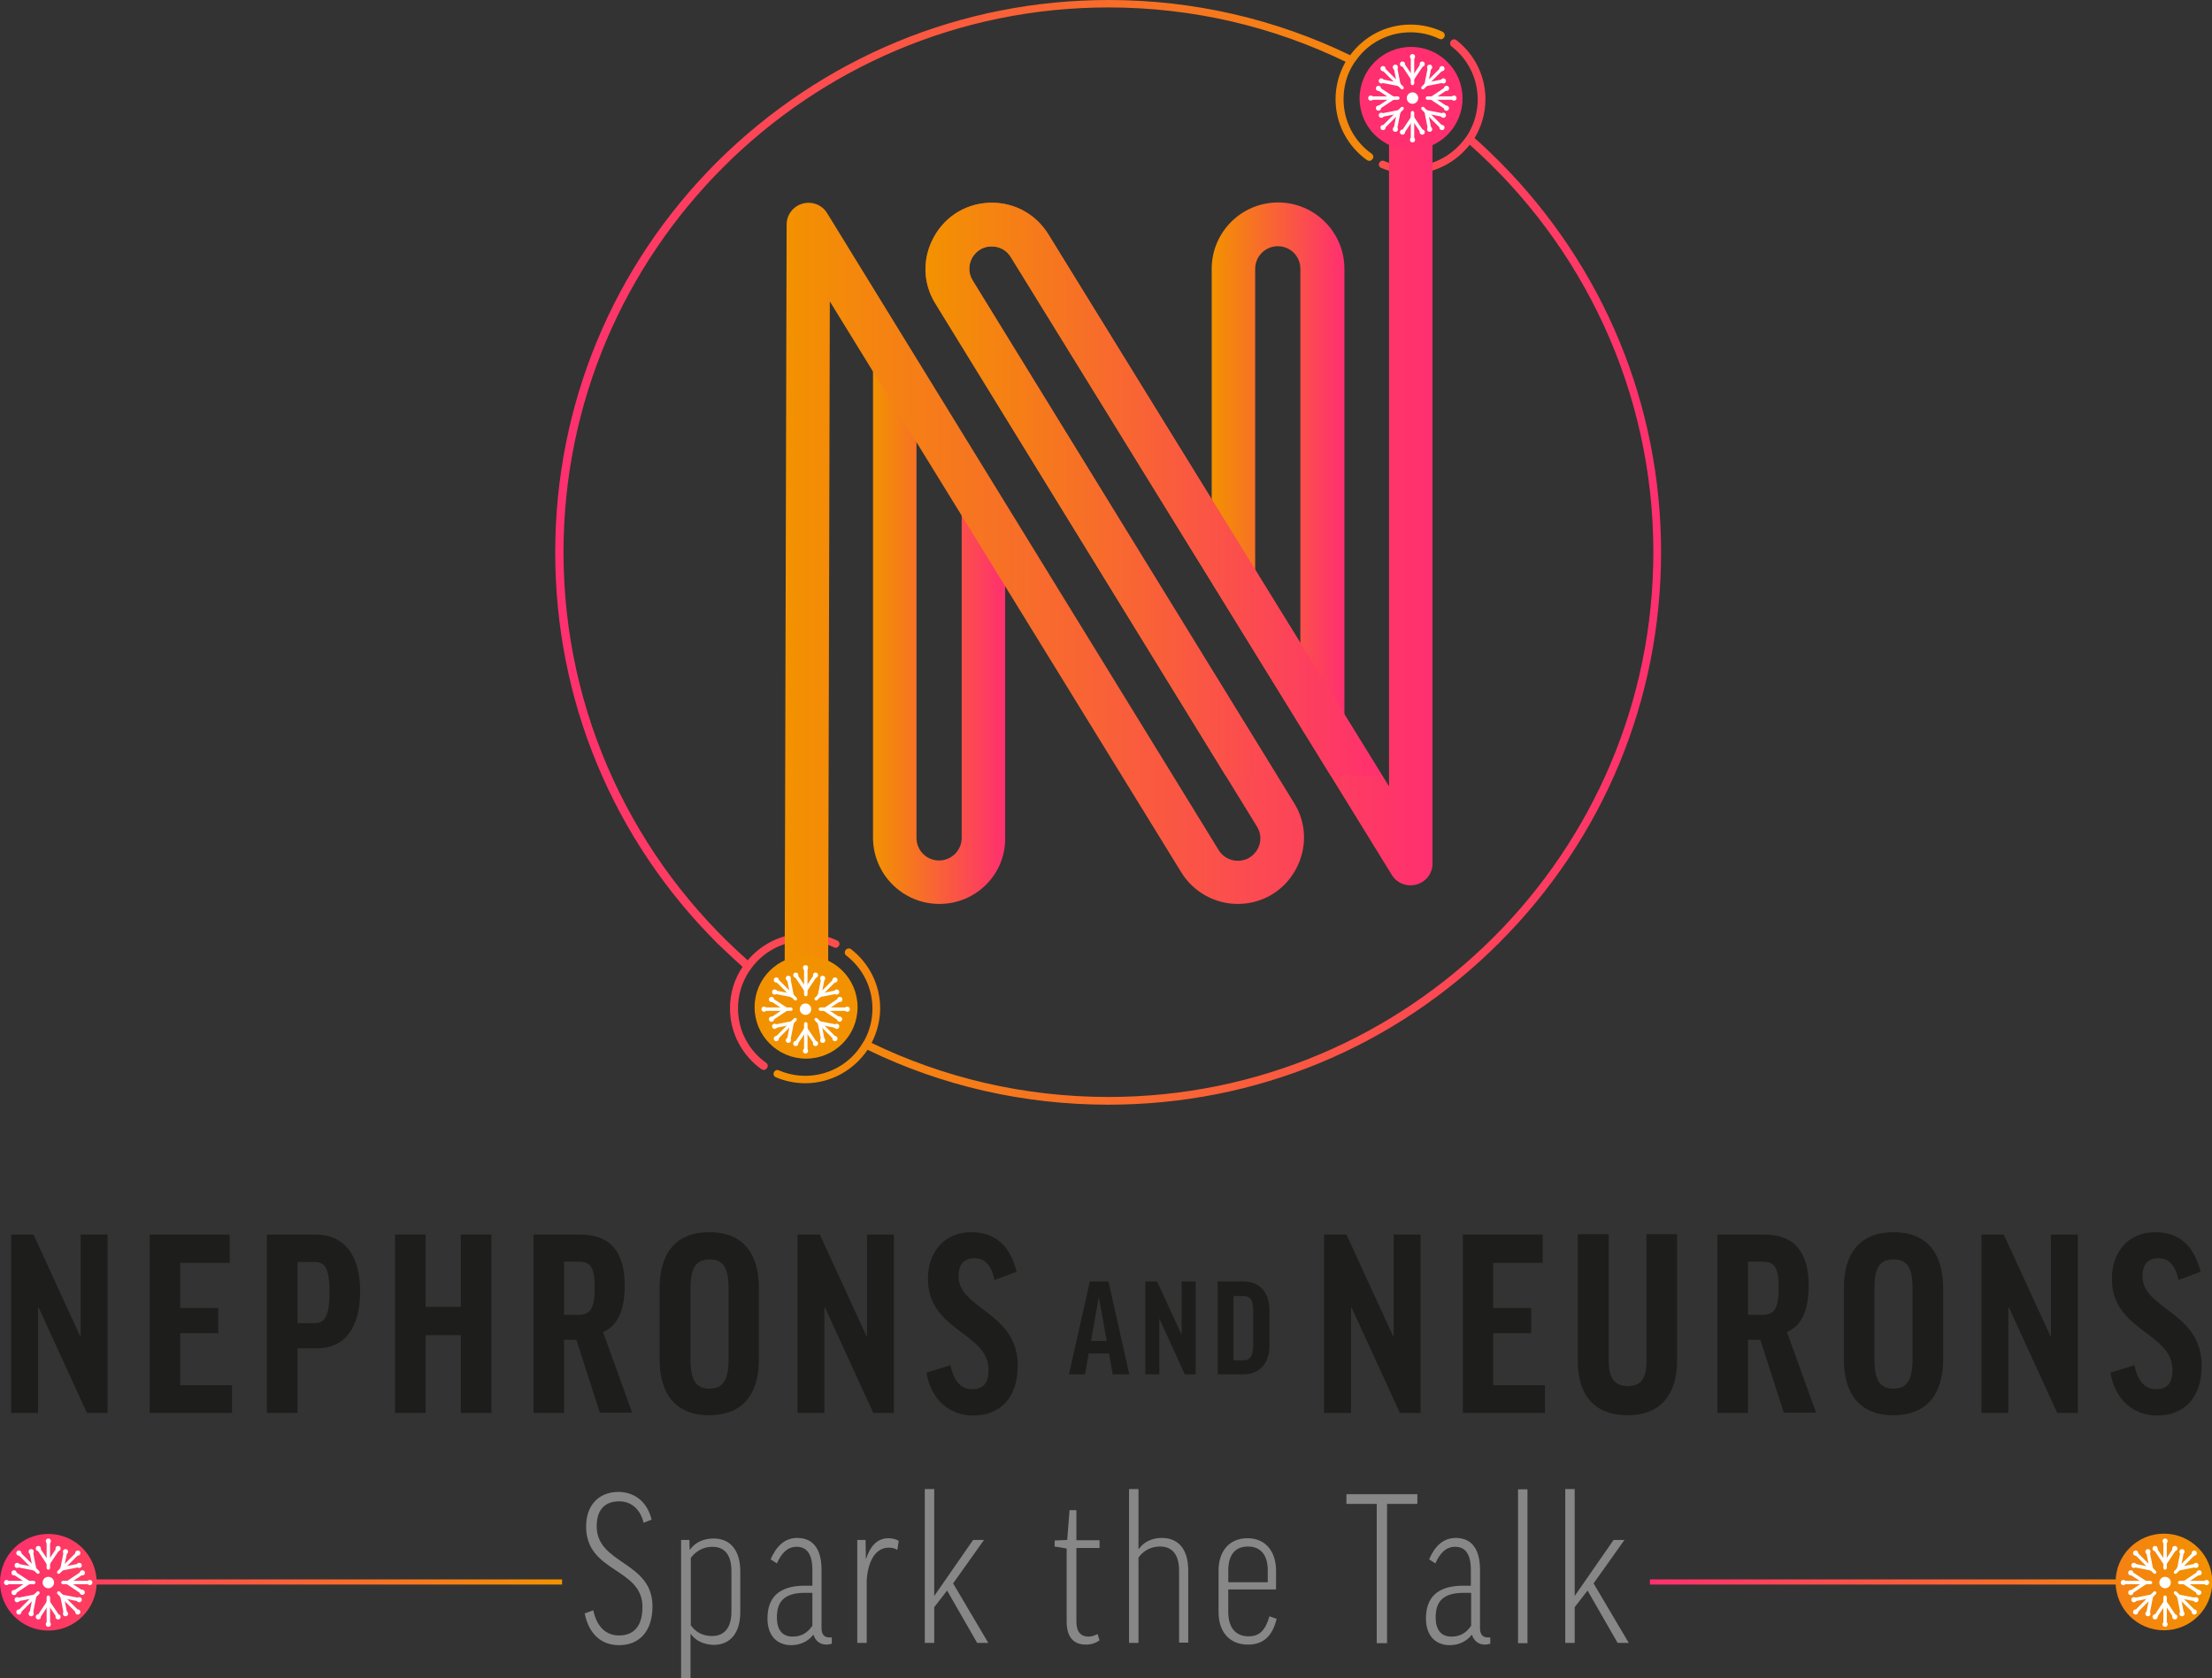 <?xml version="1.0" encoding="utf-8"?>
<!-- Generator: Adobe Illustrator 25.4.1, SVG Export Plug-In . SVG Version: 6.00 Build 0)  -->
<svg version="1.1" id="Layer_1" xmlns="http://www.w3.org/2000/svg" xmlns:xlink="http://www.w3.org/1999/xlink" x="0px" y="0px"
	 viewBox="0 0 773.3 586.9" style="enable-background:new 0 0 773.3 586.9;" xml:space="preserve">
<rect x="0" y="0" width="773.3" height="586.9" fill="#333333" stroke="none"/>
<style type="text/css">
	.st0{fill:#1D1D1B;}
	.st1{fill:#878787;}
	.st2{fill:url(#SVGID_1_);}
	.st3{fill:url(#SVGID_00000041254660102399091610000001333283174998177426_);}
	.st4{fill:url(#SVGID_00000030479540757610393810000014175561086686396549_);}
	.st5{fill:url(#SVGID_00000110433073670988717570000008617395419633433001_);}
	.st6{fill:url(#SVGID_00000056403215612159956100000017698614423756033722_);}
	.st7{fill:url(#SVGID_00000170992554427691683960000017700988408229740680_);}
	.st8{fill:#F39200;}
	.st9{fill:#FF2F70;}
	.st10{fill:#FFFFFF;}
	.st11{fill:url(#SVGID_00000154413096118993854460000015059032830854708664_);}
	.st12{fill:url(#SVGID_00000113354760662436052470000004425532817566726290_);}
	.st13{fill:url(#SVGID_00000173848667345244823810000009144146700858929793_);}
	.st14{fill:url(#SVGID_00000171719230248372354020000003042456947841602445_);}
</style>
<g>
	<g>
		<path class="st0" d="M11.7,431.7L28,467.2h0.2v-35.5h9.4v62.4h-7.2l-16.9-36.9h-0.2v36.9H3.9v-62.4H11.7z"/>
		<path class="st0" d="M80.3,431.7v9.9H63v15.8h13.3v8.8H63v18.2h18.1v9.7H52.3v-62.4H80.3z"/>
		<path class="st0" d="M125.9,451.7c0,12.6-5.4,19.8-15.1,19.8H104v22.6H93.3v-62.4h17C120.3,431.7,125.9,438.8,125.9,451.7z
			 M104,462.7h6c3.7,0,5.2-2.9,5.2-10.9c0-8.1-1.5-10.5-5.2-10.5h-6V462.7z"/>
		<path class="st0" d="M148.8,431.7V457h12.3v-25.3h10.7v62.4h-10.7v-27.2h-12.3v27.2h-10.7v-62.4H148.8z"/>
		<path class="st0" d="M201.5,468.5h-4.3v25.6h-10.7v-62.4h16.3c10.8,0,15.6,6.4,15.6,17.8c0,8.9-2.6,14.2-7.6,16.3l10.2,28.2h-11.3
			L201.5,468.5z M197.2,459.8h5.1c4.3,0,5.6-2.6,5.6-9.5c0-7.3-1.5-9.1-5.6-9.1h-5.1V459.8z"/>
		<path class="st0" d="M265.3,450.3v25.1c0,12.4-5.9,19.5-17.4,19.5c-11.4,0-17.3-7.1-17.3-19.5v-25c0-12.4,5.9-19.5,17.3-19.5
			C259.4,430.8,265.3,438,265.3,450.3z M254.7,450.4c0-7.4-2.1-10-6.6-10s-6.7,2.6-6.7,9.9v25.1c0,7.5,2.1,10.2,6.6,10.2
			c4.6,0,6.7-2.8,6.7-10.2V450.4z"/>
		<path class="st0" d="M286.6,431.7l16.3,35.5h0.2v-35.5h9.4v62.4h-7.2l-16.9-36.9h-0.2v36.9h-9.4v-62.4H286.6z"/>
		<path class="st0" d="M355.4,444.7l-7.7,2.9c-1.2-5.4-3.5-7.6-7-7.6c-3.8,0-5.6,2.2-5.6,6.4c0,11.3,20.7,12.5,20.7,31.1
			c0,11.2-6,17.5-15.7,17.5c-7.9,0-14.6-5.3-16.2-15l8.4-2.6c1.2,6.2,4.2,8.4,7.5,8.4c4,0,5.8-2.2,5.8-6.7
			c0-13.2-21.2-13.6-21.2-31.9c0-9.2,5.6-16.3,15.1-16.3C348.4,430.8,353.3,436.3,355.4,444.7z"/>
		<path class="st0" d="M379.3,480.6h-5.6l7.3-32.5h6.5l7.3,32.5H389l-1.3-7.3h-7.1L379.3,480.6z M381.4,468.9h5.5l-2.7-15.1h-0.1
			L381.4,468.9z"/>
		<path class="st0" d="M404.5,448.1l8.5,18.5h0.1v-18.5h4.9v32.5h-3.8l-8.8-19.3h-0.1v19.3h-4.9v-32.5H404.5z"/>
		<path class="st0" d="M434.6,448.1c5.8,0,9.2,3.8,9.2,10.2v12.1c0,6.4-3.4,10.2-9.2,10.2h-8.9v-32.5H434.6z M434.6,453.2h-3.4v22.5
			h3.4c2.4,0,3.5-1.3,3.5-5.4v-11.7C438.2,454.5,437.1,453.2,434.6,453.2z"/>
		<path class="st0" d="M470.7,431.7l16.3,35.5h0.2v-35.5h9.4v62.4h-7.2l-16.9-36.9h-0.2v36.9h-9.4v-62.4H470.7z"/>
		<path class="st0" d="M539.3,431.7v9.9H522v15.8h13.3v8.8H522v18.2h18.1v9.7h-28.7v-62.4H539.3z"/>
		<path class="st0" d="M586.3,431.7v44c0,12.5-6.2,19.2-17.3,19.2s-17.4-6.5-17.4-18.8v-44.5h10.8v44.5c0,6.5,2.7,8.6,6.6,8.6
			c4.3,0,6.6-2.2,6.6-8.6v-44.5H586.3z"/>
		<path class="st0" d="M615.4,468.5h-4.3v25.6h-10.7v-62.4h16.3c10.8,0,15.6,6.4,15.6,17.8c0,8.9-2.6,14.2-7.6,16.3l10.2,28.2h-11.3
			L615.4,468.5z M611.1,459.8h5.1c4.3,0,5.6-2.6,5.6-9.5c0-7.3-1.5-9.1-5.6-9.1h-5.1V459.8z"/>
		<path class="st0" d="M679.3,450.3v25.1c0,12.4-5.9,19.5-17.4,19.5c-11.4,0-17.3-7.1-17.3-19.5v-25c0-12.4,5.9-19.5,17.3-19.5
			C673.3,430.8,679.3,438,679.3,450.3z M668.6,450.4c0-7.4-2.1-10-6.6-10c-4.6,0-6.7,2.6-6.7,9.9v25.1c0,7.5,2.1,10.2,6.6,10.2
			c4.6,0,6.7-2.8,6.7-10.2V450.4z"/>
		<path class="st0" d="M700.5,431.7l16.3,35.5h0.2v-35.5h9.4v62.4h-7.2l-16.9-36.9h-0.2v36.9h-9.4v-62.4H700.5z"/>
		<path class="st0" d="M769.3,444.7l-7.7,2.9c-1.2-5.4-3.5-7.6-7-7.6c-3.8,0-5.6,2.2-5.6,6.4c0,11.3,20.7,12.5,20.7,31.1
			c0,11.2-6,17.5-15.7,17.5c-7.9,0-14.6-5.3-16.2-15l8.4-2.6c1.2,6.2,4.2,8.4,7.5,8.4c4,0,5.8-2.2,5.8-6.7
			c0-13.2-21.2-13.6-21.2-31.9c0-9.2,5.6-16.3,15.1-16.3C762.3,430.8,767.2,436.3,769.3,444.7z"/>
	</g>
	<g>
		<path class="st1" d="M227.8,531.4l-2.8,1.1c-1.1-4.6-4.2-7.5-8.5-7.5c-5.6,0-7.9,3.6-7.9,8.7c0,13.4,19.5,12.2,19.5,28
			c0,8.8-4.6,13.6-11.7,13.6c-6,0-10.5-3.7-12-11.1l3-1.1c1.3,6,4.6,8.8,9,8.8c5.3,0,8.2-3.4,8.2-10c0-13.7-19.7-11.9-19.7-28.1
			c0-7.2,4.2-12.1,11.4-12.1C222.3,521.8,226.4,525.6,227.8,531.4z"/>
		<path class="st1" d="M241.5,571.4h-0.1v15.5h-3.3v-48.4h2.9l0.1,3.4h0.1c1.8-2.5,4.7-3.9,8.3-3.9c6.1,0,9.3,4.5,9.3,11.5v14.2
			c0,7.1-3.3,11.5-9.3,11.5C246.1,575.1,243.2,573.8,241.5,571.4z M241.4,568.2c1.5,2.2,3.9,3.9,7.5,3.9c4.5,0,6.8-3.1,6.8-8.5
			v-14.2c0-5.5-2.2-8.5-6.7-8.5c-3.4,0-6,1.8-7.5,3.9V568.2z"/>
		<path class="st1" d="M269.4,545.3c1.9-4.4,4.8-7.5,9.3-7.5c6,0,8.5,4.5,8.5,11.1v20.5c0,2,0.9,3.2,2.7,3.2h0.9v2.2
			c-0.5,0.1-1.2,0.3-1.9,0.3c-2.4,0-3.9-1.5-4.5-3.4h-0.1c-1.9,2.4-4.7,3.6-7.7,3.6c-5,0-8.3-3.4-8.3-9.3c0-7.1,3.7-11.5,13.1-11.5
			h2.6v-5.5c0-5.5-1.9-8.1-5.5-8.1c-3.2,0-5.3,2.2-6.9,5.8L269.4,545.3z M284,568.5V557h-2.6c-7.4,0-9.8,3.2-9.8,8.6
			c0,4.7,2.2,6.7,5.5,6.7C280.1,572.3,282.2,571.1,284,568.5z"/>
		<path class="st1" d="M313.7,542c-0.9-0.6-1.9-0.8-3-0.8c-4.4,0-7.2,4.3-7.7,11.3v22h-3.3v-36h2.9l0.1,6.6h0.1
			c1.6-5,4.3-7.2,7.8-7.2c1.1,0,2.6,0.3,3.6,0.9L313.7,542z"/>
		<path class="st1" d="M326.6,520.8v37.3l13.6-19.6h3.8l-10.8,15.2l12.3,20.8h-3.9l-10.5-18.3l-4.5,5.8v12.5h-3.3v-53.8H326.6z"/>
		<path class="st1" d="M384.4,541.3h-8.1v25.8c0,3.7,1.7,5.2,4.2,5.2c1.2,0,2.2-0.4,3.2-0.9l0.7,2.2c-1.3,0.9-2.7,1.5-4.8,1.5
			c-4.4,0-6.7-2.8-6.7-8v-25.6l-4.2-0.7v-2.1l4.4-0.2l0.8-10.4h2.4v10.5h8.1V541.3z"/>
		<path class="st1" d="M398,574.5h-3.3v-53.8h3.3v21h0.1c1.7-2.5,4.7-3.9,8-3.9c6.1,0,9.3,4.2,9.3,11.4v25.2h-3.2v-25.1
			c0-5.6-2.3-8.5-6.7-8.5c-3.5,0-6.2,1.9-7.5,3.9V574.5z"/>
		<path class="st1" d="M429.4,555.9v7.8c0,5.5,2.6,8.5,7.1,8.5c3.7,0,5.8-1.9,7.3-7l2.5,0.9c-1.5,6.2-4.8,9-10,9
			c-6.7,0-10.3-4.7-10.3-11.3v-14.6c0-6.7,3.7-11.3,10.1-11.3s10,4.7,10,11.4v6.5H429.4z M429.4,553.3h13.8v-4.2
			c0-5.3-2.5-8.3-6.9-8.3c-4.7,0-6.9,3.2-6.9,8.3V553.3z"/>
		<path class="st1" d="M495.5,522.5v3.4h-10.6v48.7h-3.6v-48.7h-10.6v-3.4H495.5z"/>
		<path class="st1" d="M499.6,545.3c1.9-4.4,4.8-7.5,9.3-7.5c6,0,8.5,4.5,8.5,11.1v20.5c0,2,0.9,3.2,2.7,3.2h0.9v2.2
			c-0.5,0.1-1.2,0.3-1.9,0.3c-2.4,0-3.9-1.5-4.5-3.4h-0.1c-1.9,2.4-4.7,3.6-7.7,3.6c-5,0-8.3-3.4-8.3-9.3c0-7.1,3.7-11.5,13.1-11.5
			h2.6v-5.5c0-5.5-1.9-8.1-5.5-8.1c-3.2,0-5.3,2.2-6.9,5.8L499.6,545.3z M514.3,568.5V557h-2.6c-7.4,0-9.8,3.2-9.8,8.6
			c0,4.7,2.2,6.7,5.5,6.7C510.4,572.3,512.5,571.1,514.3,568.5z"/>
		<path class="st1" d="M534,520.8v53.8h-3.3v-53.8H534z"/>
		<path class="st1" d="M550.5,520.8v37.3l13.6-19.6h3.8l-10.8,15.2l12.3,20.8h-3.9l-10.5-18.3l-4.5,5.8v12.5h-3.3v-53.8H550.5z"/>
	</g>
	<g>
		<linearGradient id="SVGID_1_" gradientUnits="userSpaceOnUse" x1="270.504" y1="200.044" x2="580.71" y2="200.044">
			<stop  offset="0" style="stop-color:#F39200"/>
			<stop  offset="1" style="stop-color:#FF2F70"/>
		</linearGradient>
		<path class="st2" d="M580.7,193.1c0,51.6-20.1,100.1-56.6,136.6c-36.5,36.5-85,56.6-136.6,56.6c-29.7,0-58.3-6.6-84.2-19.2
			c-4.7,7-12.7,11.7-21.8,11.7c-3.7,0-7.2-0.8-10.3-2.1c-0.7-0.3-1-1.2-0.6-1.8l0.1-0.1c0.3-0.6,1-0.8,1.6-0.5
			c2.8,1.2,6,1.9,9.2,1.9c8,0,15.1-4,19.3-10.2c0.5-0.8,1-1.6,1.5-2.4c1.7-3.2,2.7-6.9,2.7-10.9c0-7.6-3.6-14.3-9.2-18.6
			c-0.5-0.4-0.6-1.1-0.3-1.7l0.1-0.1c0.4-0.7,1.3-0.8,1.9-0.4c6.2,4.8,10.2,12.3,10.2,20.7c0,4.3-1.1,8.4-3,12.1
			c25,12.1,53.1,18.9,82.8,18.9c105,0,190.5-85.4,190.5-190.5c0-56.6-24.8-107.5-64.2-142.5c-4.8,6.2-12.3,10.2-20.7,10.2
			c-3.7,0-7.2-0.8-10.3-2.1c-0.7-0.3-1-1.2-0.6-1.8l0.1-0.1c0.3-0.6,1-0.8,1.6-0.5c2.8,1.2,6,1.9,9.2,1.9c7.6,0,14.4-3.7,18.7-9.3
			c0.6-0.7,1.1-1.5,1.6-2.3c2-3.5,3.2-7.5,3.2-11.8c0-7.6-3.6-14.3-9.2-18.6c-0.5-0.4-0.6-1.1-0.3-1.7l0.1-0.1
			c0.4-0.7,1.3-0.8,1.9-0.4c6.2,4.8,10.2,12.3,10.2,20.7c0,5-1.4,9.6-3.8,13.6c3,2.6,5.9,5.4,8.7,8.2
			C560.6,93.1,580.7,141.6,580.7,193.1z"/>
		
			<linearGradient id="SVGID_00000080912405377836427430000015482832645467912124_" gradientUnits="userSpaceOnUse" x1="194.412" y1="187.07" x2="505.068" y2="187.07">
			<stop  offset="0" style="stop-color:#FF2F70"/>
			<stop  offset="1" style="stop-color:#F39200"/>
		</linearGradient>
		<path style="fill:url(#SVGID_00000080912405377836427430000015482832645467912124_);" d="M504.9,13l-0.1,0.1
			c-0.3,0.6-1,0.8-1.6,0.5c-3.1-1.5-6.5-2.3-10.1-2.3c-7.6,0-14.4,3.6-18.6,9.2c-0.6,0.7-1.1,1.5-1.6,2.3c-2.1,3.5-3.2,7.5-3.2,11.9
			c0,7.9,3.9,14.9,9.9,19.1c0.5,0.4,0.7,1.1,0.3,1.7l-0.1,0.1c-0.4,0.7-1.2,0.8-1.9,0.4c-6.6-4.7-11-12.5-11-21.3
			c0-4.8,1.3-9.2,3.5-13.1c-25.1-12.2-53.2-19-82.9-19c-105,0-190.5,85.4-190.5,190.5c0,56.7,24.9,107.8,64.4,142.7
			c4.8-5.7,12-9.4,20.1-9.4c4,0,7.8,0.9,11.2,2.5c0.7,0.3,1,1.2,0.6,1.8l-0.1,0.1c-0.3,0.6-1,0.8-1.6,0.5c-3.1-1.5-6.5-2.3-10.1-2.3
			c-7.2,0-13.7,3.3-18,8.5c-0.6,0.7-1.1,1.5-1.7,2.3c-2.4,3.7-3.8,8.1-3.8,12.8c0,7.9,3.9,14.9,9.9,19.1c0.5,0.4,0.7,1.1,0.3,1.7
			l-0.1,0.1c-0.4,0.7-1.2,0.8-1.9,0.4c-6.6-4.7-11-12.5-11-21.3c0-5.4,1.6-10.4,4.4-14.5c-3-2.7-6-5.5-8.9-8.3
			c-36.5-36.5-56.6-85-56.6-136.6c0-51.6,20.1-100.1,56.6-136.6C287.5,20.1,336,0,387.6,0C417.3,0,446,6.7,472,19.3
			c4.8-6.5,12.4-10.7,21.1-10.7c4,0,7.8,0.9,11.2,2.5C505,11.5,505.3,12.3,504.9,13z"/>
		
			<linearGradient id="SVGID_00000180356382258668824890000010699227544219739542_" gradientUnits="userSpaceOnUse" x1="305.231" y1="218.875" x2="351.556" y2="218.875">
			<stop  offset="0" style="stop-color:#F39200"/>
			<stop  offset="1" style="stop-color:#FF2F70"/>
		</linearGradient>
		<path style="fill:url(#SVGID_00000180356382258668824890000010699227544219739542_);" d="M328.4,316.1
			c-12.8,0-23.2-10.4-23.2-23.2V129.3c0-4.2,3.4-7.6,7.6-7.6c4.2,0,7.6,3.4,7.6,7.6V293c0,4.4,3.5,7.9,7.9,7.9
			c4.3,0,7.9-3.5,7.9-7.9V178.4c0-4.2,3.4-7.6,7.6-7.6s7.6,3.4,7.6,7.6V293C351.6,305.7,341.2,316.1,328.4,316.1z"/>
		
			<linearGradient id="SVGID_00000088131995256273566110000001143033275079289489_" gradientUnits="userSpaceOnUse" x1="423.498" y1="165.18" x2="469.822" y2="165.18">
			<stop  offset="0" style="stop-color:#F39200"/>
			<stop  offset="1" style="stop-color:#FF2F70"/>
		</linearGradient>
		<path style="fill:url(#SVGID_00000088131995256273566110000001143033275079289489_);" d="M462.2,259.5c-4.2,0-7.6-3.4-7.6-7.6V94
			c0-4.4-3.5-7.9-7.9-7.9c-4.3,0-7.9,3.5-7.9,7.9v107.4c0,4.2-3.4,7.6-7.6,7.6s-7.6-3.4-7.6-7.6V94c0-12.8,10.4-23.2,23.2-23.2
			c12.8,0,23.2,10.4,23.2,23.2v157.8C469.8,256.1,466.4,259.5,462.2,259.5z"/>
		
			<linearGradient id="SVGID_00000083072057632239608980000007217559369311724185_" gradientUnits="userSpaceOnUse" x1="274.203" y1="192.886" x2="500.872" y2="192.886">
			<stop  offset="0" style="stop-color:#F39200"/>
			<stop  offset="1" style="stop-color:#FF2F70"/>
		</linearGradient>
		<path style="fill:url(#SVGID_00000083072057632239608980000007217559369311724185_);" d="M493.2,31.3c4.2,0,7.6,3.4,7.6,7.6V302
			c0,3.4-2.3,6.4-5.6,7.3c-3.3,0.9-6.8-0.4-8.6-3.3L353.5,89.9c-1.5-2.4-4-3.8-6.7-3.8c-4.2,0-6.2,2.8-6.9,4c-0.7,1.2-2,4.4,0.2,8
			l112.3,182.7c4.5,7.2,4.6,16,0.5,23.4c-4.1,7.4-11.7,11.9-20.2,11.9c-8,0-15.5-4.2-19.7-11L290.1,105.4l-0.6,241.5
			c0,4.2-3.4,7.6-7.6,7.6l0,0c-4.2,0-7.6-3.4-7.6-7.7l0.7-268.3c0-3.4,2.3-6.4,5.6-7.3c3.3-0.9,6.8,0.4,8.6,3.4l136.8,222.6
			c1.4,2.4,4,3.8,6.7,3.8c4.2,0,6.2-2.8,6.9-4c0.7-1.2,2-4.4-0.2-8L327,106.2c-4.5-7.2-4.6-16-0.5-23.4c4.1-7.4,11.7-11.9,20.2-11.9
			c8.1,0,15.5,4.1,19.7,11L485.6,275V38.9C485.6,34.7,489,31.3,493.2,31.3L493.2,31.3z"/>
		
			<linearGradient id="SVGID_00000136370725264045582410000006742653352252898968_" gradientUnits="userSpaceOnUse" x1="323.525" y1="171" x2="483.181" y2="171">
			<stop  offset="0" style="stop-color:#F39200"/>
			<stop  offset="1" style="stop-color:#FF2F70"/>
		</linearGradient>
		<path style="fill:url(#SVGID_00000136370725264045582410000006742653352252898968_);" d="M428.4,271.1h17.9L340,98.2
			c-2.2-3.6-0.8-6.8-0.2-8c0.7-1.2,2.7-4,6.9-4c2.8,0,5.3,1.4,6.7,3.8l111.8,181.2h17.9L366.5,81.9c-4.3-6.9-11.6-11-19.7-11
			c-8.5,0-16.1,4.4-20.2,11.9c-4.2,7.4-4,16.2,0.5,23.4L428.4,271.1z"/>
		<circle class="st8" cx="281.8" cy="352.2" r="18"/>
		<circle class="st9" cx="493.3" cy="34.4" r="18"/>
		<g>
			<circle class="st10" cx="493.8" cy="34.3" r="2"/>
		</g>
		<g>
			<g>
				<g>
					<path class="st10" d="M489.4,38.7c0.1,0.1,0.2,0.3,0.2,0.5l-1.2,6.1c-0.1,0.3-0.4,0.5-0.7,0.5c-0.3-0.1-0.5-0.4-0.5-0.7
						l1.2-6.1c0.1-0.3,0.4-0.5,0.7-0.5C489.2,38.6,489.3,38.6,489.4,38.7z"/>
				</g>
				<g>
					<path class="st10" d="M489.4,38.7c0.1,0.1,0.1,0.2,0.2,0.3c0.1,0.3-0.1,0.6-0.5,0.7l-6.1,1.2c-0.3,0.1-0.6-0.1-0.7-0.5
						c-0.1-0.3,0.1-0.6,0.5-0.7l6.1-1.2C489.1,38.5,489.3,38.6,489.4,38.7z"/>
				</g>
			</g>
			<g>
				<path class="st10" d="M490.6,37.5c0.2,0.2,0.2,0.6,0,0.8l-6.7,6.7c-0.2,0.2-0.6,0.2-0.8,0c-0.2-0.2-0.2-0.6,0-0.8l6.7-6.7
					C490,37.3,490.4,37.3,490.6,37.5z"/>
			</g>
			<g>
				<circle class="st10" cx="482.9" cy="40.3" r="0.9"/>
			</g>
			<g>
				<circle class="st10" cx="487.8" cy="45.2" r="0.9"/>
			</g>
			<g>
				<circle class="st10" cx="483.5" cy="44.6" r="0.9"/>
			</g>
			<g>
				<g>
					<g>
						<path class="st10" d="M487.4,33.9C487.5,33.9,487.5,34,487.4,33.9c0.3,0.4,0.2,0.7-0.1,0.9l-5.1,3.4c-0.3,0.2-0.6,0.1-0.8-0.2
							c-0.2-0.3-0.1-0.6,0.2-0.8l5.1-3.4C486.9,33.7,487.2,33.7,487.4,33.9z"/>
					</g>
					<g>
						<path class="st10" d="M487.4,33.9c0.2,0.2,0.2,0.5,0.1,0.8c-0.2,0.3-0.6,0.3-0.8,0.2l-5.1-3.4c-0.3-0.2-0.3-0.6-0.2-0.8
							c0.2-0.3,0.6-0.3,0.8-0.2L487.4,33.9C487.4,33.9,487.4,33.9,487.4,33.9z"/>
					</g>
				</g>
				<g>
					<path class="st10" d="M489.1,33.9c0.1,0.1,0.2,0.3,0.2,0.4c0,0.3-0.3,0.6-0.6,0.6l-9.4,0c-0.3,0-0.6-0.3-0.6-0.6
						c0-0.3,0.3-0.6,0.6-0.6l9.4,0C488.8,33.7,489,33.8,489.1,33.9z"/>
				</g>
				<g>
					<circle class="st10" cx="481.9" cy="30.9" r="0.9"/>
				</g>
				<g>
					<circle class="st10" cx="481.9" cy="37.8" r="0.9"/>
				</g>
				<g>
					<circle class="st10" cx="479.2" cy="34.3" r="0.9"/>
				</g>
			</g>
			<g>
				<g>
					<g>
						<path class="st10" d="M489.4,29.1c0.1,0.1,0.2,0.3,0.2,0.5c-0.1,0.3-0.4,0.5-0.7,0.5l-6.1-1.2c-0.3-0.1-0.5-0.4-0.5-0.7
							c0.1-0.3,0.4-0.5,0.7-0.5l6.1,1.2C489.2,29,489.3,29,489.4,29.1z"/>
					</g>
					<g>
						<path class="st10" d="M488.2,23c0.1,0.1,0.1,0.2,0.2,0.3l1.2,6.1c0.1,0.3-0.1,0.6-0.5,0.7c-0.3,0.1-0.6-0.1-0.7-0.5l-1.2-6.1
							c-0.1-0.3,0.1-0.6,0.5-0.7C487.9,22.8,488.1,22.9,488.2,23z"/>
					</g>
				</g>
				<g>
					<path class="st10" d="M483.9,23.6l6.7,6.7c0.2,0.2,0.2,0.6,0,0.8c-0.2,0.2-0.6,0.2-0.8,0l-6.7-6.7c-0.2-0.2-0.2-0.6,0-0.8
						C483.3,23.4,483.7,23.4,483.9,23.6z"/>
				</g>
				<g>
					<circle class="st10" cx="487.8" cy="23.5" r="0.9"/>
				</g>
				<g>
					<circle class="st10" cx="482.9" cy="28.3" r="0.9"/>
				</g>
				<g>
					<circle class="st10" cx="483.5" cy="24" r="0.9"/>
				</g>
			</g>
			<g>
				<g>
					<g>
						<path class="st10" d="M490.8,22C490.8,22,490.8,22,490.8,22l3.5,5.2c0.2,0.3,0.1,0.6-0.2,0.8c-0.3,0.2-0.6,0.1-0.8-0.2
							l-3.4-5.1c-0.2-0.3-0.1-0.6,0.2-0.8C490.3,21.7,490.6,21.8,490.8,22z"/>
					</g>
					<g>
						<path class="st10" d="M497.6,22c0.2,0.2,0.2,0.5,0.1,0.8l-3.4,5.1c-0.2,0.3-0.6,0.3-0.8,0.2c-0.3-0.2-0.3-0.6-0.2-0.8l3.4-5.1
							C496.9,21.8,497.3,21.7,497.6,22C497.6,21.9,497.6,22,497.6,22z"/>
					</g>
				</g>
				<g>
					<path class="st10" d="M494.2,19.4c0.1,0.1,0.2,0.3,0.2,0.4v9.4c0,0.3-0.3,0.6-0.6,0.6c-0.3,0-0.6-0.3-0.6-0.6v-9.4
						c0-0.3,0.3-0.6,0.6-0.6C494,19.2,494.1,19.2,494.2,19.4z"/>
				</g>
				<g>
					<circle class="st10" cx="497.2" cy="22.4" r="0.9"/>
				</g>
				<g>
					<circle class="st10" cx="490.3" cy="22.4" r="0.9"/>
				</g>
				<g>
					<circle class="st10" cx="493.8" cy="19.8" r="0.9"/>
				</g>
			</g>
			<g>
				<g>
					<g>
						<path class="st10" d="M500.2,23c0.1,0.1,0.2,0.3,0.2,0.5l-1.2,6.1c-0.1,0.3-0.4,0.5-0.7,0.5c-0.3-0.1-0.5-0.4-0.5-0.7l1.2-6.1
							c0.1-0.3,0.4-0.5,0.7-0.5C500,22.9,500.1,23,500.2,23z"/>
					</g>
					<g>
						<path class="st10" d="M505.1,27.9c0.1,0.1,0.1,0.2,0.2,0.3c0.1,0.3-0.1,0.6-0.5,0.7l-6.1,1.2c-0.3,0.1-0.6-0.1-0.7-0.5
							c-0.1-0.3,0.1-0.6,0.5-0.7l6.1-1.2C504.7,27.7,504.9,27.8,505.1,27.9z"/>
					</g>
				</g>
				<g>
					<path class="st10" d="M504.5,23.6c0.2,0.2,0.2,0.6,0,0.8l-6.7,6.7c-0.2,0.2-0.6,0.2-0.8,0c-0.2-0.2-0.2-0.6,0-0.8l6.7-6.7
						C503.9,23.4,504.3,23.4,504.5,23.6z"/>
				</g>
				<g>
					<circle class="st10" cx="504.6" cy="28.3" r="0.9"/>
				</g>
				<g>
					<circle class="st10" cx="499.8" cy="23.5" r="0.9"/>
				</g>
				<g>
					<circle class="st10" cx="504.1" cy="24" r="0.9"/>
				</g>
			</g>
			<g>
				<g>
					<g>
						<path class="st10" d="M506.1,30.5C506.2,30.5,506.2,30.5,506.1,30.5c0.3,0.4,0.2,0.7-0.1,0.9l-5.1,3.4
							c-0.3,0.2-0.6,0.1-0.8-0.2c-0.2-0.3-0.1-0.6,0.2-0.8l5.1-3.4C505.6,30.2,505.9,30.3,506.1,30.5z"/>
					</g>
					<g>
						<path class="st10" d="M506.1,37.3c0.2,0.2,0.2,0.5,0.1,0.8c-0.2,0.3-0.6,0.3-0.8,0.2l-5.1-3.4c-0.3-0.2-0.3-0.6-0.2-0.8
							c0.2-0.3,0.6-0.3,0.8-0.2L506.1,37.3C506.1,37.3,506.1,37.3,506.1,37.3z"/>
					</g>
				</g>
				<g>
					<path class="st10" d="M508.8,33.9c0.1,0.1,0.2,0.3,0.2,0.4c0,0.3-0.3,0.6-0.6,0.6l-9.4,0c-0.3,0-0.6-0.3-0.6-0.6
						c0-0.3,0.3-0.6,0.6-0.6l9.4,0C508.5,33.7,508.7,33.8,508.8,33.9z"/>
				</g>
				<g>
					
						<ellipse transform="matrix(0.707 -0.707 0.707 0.707 121.414 368.647)" class="st10" cx="505.7" cy="37.8" rx="0.9" ry="0.9"/>
				</g>
				<g>
					<circle class="st10" cx="505.7" cy="30.9" r="0.9"/>
				</g>
				<g>
					<circle class="st10" cx="508.3" cy="34.3" r="0.9"/>
				</g>
			</g>
			<g>
				<g>
					<g>
						<path class="st10" d="M505.1,39.9c0.1,0.1,0.2,0.3,0.2,0.5c-0.1,0.3-0.4,0.5-0.7,0.5l-6.1-1.2c-0.3-0.1-0.5-0.4-0.5-0.7
							c0.1-0.3,0.4-0.5,0.7-0.5l6.1,1.2C504.9,39.8,505,39.8,505.1,39.9z"/>
					</g>
					<g>
						<path class="st10" d="M499,38.7c0.1,0.1,0.1,0.2,0.2,0.3l1.2,6.1c0.1,0.3-0.1,0.6-0.5,0.7c-0.3,0.1-0.6-0.1-0.7-0.5l-1.2-6.1
							c-0.1-0.3,0.1-0.6,0.5-0.7C498.7,38.5,498.9,38.6,499,38.7z"/>
					</g>
				</g>
				<g>
					<path class="st10" d="M497.8,37.5l6.7,6.7c0.2,0.2,0.2,0.6,0,0.8s-0.6,0.2-0.8,0l-6.7-6.7c-0.2-0.2-0.2-0.6,0-0.8
						C497.2,37.3,497.6,37.3,497.8,37.5z"/>
				</g>
				<g>
					<circle class="st10" cx="499.8" cy="45.2" r="0.9"/>
				</g>
				<g>
					<circle class="st10" cx="504.6" cy="40.3" r="0.9"/>
				</g>
				<g>
					<circle class="st10" cx="504.1" cy="44.6" r="0.9"/>
				</g>
			</g>
			<g>
				<g>
					<g>
						<path class="st10" d="M494.2,40.7C494.2,40.7,494.3,40.7,494.2,40.7l3.5,5.2c0.2,0.3,0.1,0.6-0.2,0.8
							c-0.3,0.2-0.6,0.1-0.8-0.2l-3.4-5.1c-0.2-0.3-0.1-0.6,0.2-0.8C493.7,40.4,494,40.5,494.2,40.7z"/>
					</g>
					<g>
						<path class="st10" d="M494.2,40.7c0.2,0.2,0.2,0.5,0.1,0.8l-3.4,5.1c-0.2,0.3-0.6,0.3-0.8,0.2c-0.3-0.2-0.3-0.6-0.2-0.8
							l3.4-5.1C493.5,40.5,493.8,40.4,494.2,40.7C494.2,40.6,494.2,40.7,494.2,40.7z"/>
					</g>
				</g>
				<g>
					<path class="st10" d="M494.2,39c0.1,0.1,0.2,0.3,0.2,0.4l0,9.4c0,0.3-0.3,0.6-0.6,0.6c-0.3,0-0.6-0.3-0.6-0.6l0-9.4
						c0-0.3,0.3-0.6,0.6-0.6C494,38.8,494.1,38.9,494.2,39z"/>
				</g>
				<g>
					<circle class="st10" cx="490.3" cy="46.2" r="0.9"/>
				</g>
				<g>
					<circle class="st10" cx="497.2" cy="46.2" r="0.9"/>
				</g>
				<g>
					<circle class="st10" cx="493.8" cy="48.9" r="0.9"/>
				</g>
			</g>
		</g>
		<g>
			<circle class="st10" cx="281.6" cy="352.9" r="2"/>
		</g>
		<g>
			<g>
				<g>
					<path class="st10" d="M277.3,357.3c0.1,0.1,0.2,0.3,0.2,0.5l-1.2,6.1c-0.1,0.3-0.4,0.5-0.7,0.5c-0.3-0.1-0.5-0.4-0.5-0.7
						l1.2-6.1c0.1-0.3,0.4-0.5,0.7-0.5C277.1,357.2,277.2,357.2,277.3,357.3z"/>
				</g>
				<g>
					<path class="st10" d="M277.3,357.3c0.1,0.1,0.1,0.2,0.2,0.3c0.1,0.3-0.1,0.6-0.5,0.7l-6.1,1.2c-0.3,0.1-0.6-0.1-0.7-0.5
						c-0.1-0.3,0.1-0.6,0.5-0.7l6.1-1.2C276.9,357.1,277.1,357.2,277.3,357.3z"/>
				</g>
			</g>
			<g>
				<path class="st10" d="M278.4,356.1c0.2,0.2,0.2,0.6,0,0.8l-6.7,6.7c-0.2,0.2-0.6,0.2-0.8,0s-0.2-0.6,0-0.8l6.7-6.7
					C277.8,355.9,278.2,355.9,278.4,356.1z"/>
			</g>
			<g>
				<circle class="st10" cx="270.8" cy="358.9" r="0.9"/>
			</g>
			<g>
				<circle class="st10" cx="275.6" cy="363.8" r="0.9"/>
			</g>
			<g>
				<circle class="st10" cx="271.4" cy="363.2" r="0.9"/>
			</g>
			<g>
				<g>
					<g>
						<path class="st10" d="M275.3,352.5C275.3,352.6,275.3,352.6,275.3,352.5c0.3,0.4,0.2,0.7-0.1,0.9l-5.1,3.4
							c-0.3,0.2-0.6,0.1-0.8-0.2c-0.2-0.3-0.1-0.6,0.2-0.8l5.1-3.4C274.8,352.3,275.1,352.3,275.3,352.5z"/>
					</g>
					<g>
						<path class="st10" d="M275.3,352.5c0.2,0.2,0.2,0.5,0.1,0.8c-0.2,0.3-0.6,0.3-0.8,0.2l-5.1-3.4c-0.3-0.2-0.3-0.6-0.2-0.8
							c0.2-0.3,0.6-0.3,0.8-0.2L275.3,352.5C275.2,352.5,275.3,352.5,275.3,352.5z"/>
					</g>
				</g>
				<g>
					<path class="st10" d="M276.9,352.5c0.1,0.1,0.2,0.3,0.2,0.4c0,0.3-0.3,0.6-0.6,0.6l-9.4,0c-0.3,0-0.6-0.3-0.6-0.6
						c0-0.3,0.3-0.6,0.6-0.6l9.4,0C276.7,352.3,276.8,352.4,276.9,352.5z"/>
				</g>
				<g>
					<circle class="st10" cx="269.7" cy="349.5" r="0.9"/>
				</g>
				<g>
					<circle class="st10" cx="269.7" cy="356.4" r="0.9"/>
				</g>
				<g>
					<circle class="st10" cx="267.1" cy="352.9" r="0.9"/>
				</g>
			</g>
			<g>
				<g>
					<g>
						<path class="st10" d="M277.3,347.7c0.1,0.1,0.2,0.3,0.2,0.5c-0.1,0.3-0.4,0.5-0.7,0.5l-6.1-1.2c-0.3-0.1-0.5-0.4-0.5-0.7
							c0.1-0.3,0.4-0.5,0.7-0.5l6.1,1.2C277.1,347.6,277.2,347.6,277.3,347.7z"/>
					</g>
					<g>
						<path class="st10" d="M276.1,341.7c0.1,0.1,0.1,0.2,0.2,0.3l1.2,6.1c0.1,0.3-0.1,0.6-0.5,0.7c-0.3,0.1-0.6-0.1-0.7-0.5
							l-1.2-6.1c-0.1-0.3,0.1-0.6,0.5-0.7C275.7,341.5,275.9,341.5,276.1,341.7z"/>
					</g>
				</g>
				<g>
					<path class="st10" d="M271.8,342.2l6.7,6.7c0.2,0.2,0.2,0.6,0,0.8c-0.2,0.2-0.6,0.2-0.8,0l-6.7-6.7c-0.2-0.2-0.2-0.6,0-0.8
						C271.2,342,271.5,342,271.8,342.2z"/>
				</g>
				<g>
					<circle class="st10" cx="275.6" cy="342.1" r="0.9"/>
				</g>
				<g>
					<circle class="st10" cx="270.8" cy="346.9" r="0.9"/>
				</g>
				<g>
					<circle class="st10" cx="271.4" cy="342.7" r="0.9"/>
				</g>
			</g>
			<g>
				<g>
					<g>
						<path class="st10" d="M278.6,340.6C278.7,340.6,278.7,340.7,278.6,340.6l3.5,5.2c0.2,0.3,0.1,0.6-0.2,0.8
							c-0.3,0.2-0.6,0.1-0.8-0.2l-3.4-5.1c-0.2-0.3-0.1-0.6,0.2-0.8C278.1,340.4,278.4,340.4,278.6,340.6z"/>
					</g>
					<g>
						<path class="st10" d="M285.5,340.6c0.2,0.2,0.2,0.5,0.1,0.8l-3.4,5.1c-0.2,0.3-0.6,0.3-0.8,0.2c-0.3-0.2-0.3-0.6-0.2-0.8
							l3.4-5.1C284.8,340.4,285.1,340.3,285.5,340.6C285.4,340.6,285.5,340.6,285.5,340.6z"/>
					</g>
				</g>
				<g>
					<path class="st10" d="M282.1,338c0.1,0.1,0.2,0.3,0.2,0.4v9.4c0,0.3-0.3,0.6-0.6,0.6c-0.3,0-0.6-0.3-0.6-0.6v-9.4
						c0-0.3,0.3-0.6,0.6-0.6C281.8,337.8,282,337.9,282.1,338z"/>
				</g>
				<g>
					<circle class="st10" cx="285.1" cy="341" r="0.9"/>
				</g>
				<g>
					<circle class="st10" cx="278.2" cy="341" r="0.9"/>
				</g>
				<g>
					<circle class="st10" cx="281.6" cy="338.4" r="0.9"/>
				</g>
			</g>
			<g>
				<g>
					<g>
						<path class="st10" d="M288.1,341.7c0.1,0.1,0.2,0.3,0.2,0.5l-1.2,6.1c-0.1,0.3-0.4,0.5-0.7,0.5c-0.3-0.1-0.5-0.4-0.5-0.7
							l1.2-6.1c0.1-0.3,0.4-0.5,0.7-0.5C287.9,341.5,288,341.6,288.1,341.7z"/>
					</g>
					<g>
						<path class="st10" d="M292.9,346.5c0.1,0.1,0.1,0.2,0.2,0.3c0.1,0.3-0.1,0.6-0.5,0.7l-6.1,1.2c-0.3,0.1-0.6-0.1-0.7-0.5
							c-0.1-0.3,0.1-0.6,0.5-0.7l6.1-1.2C292.6,346.3,292.8,346.4,292.9,346.5z"/>
					</g>
				</g>
				<g>
					<path class="st10" d="M292.4,342.2c0.2,0.2,0.2,0.6,0,0.8l-6.7,6.7c-0.2,0.2-0.6,0.2-0.8,0s-0.2-0.6,0-0.8l6.7-6.7
						C291.7,342,292.1,342,292.4,342.2z"/>
				</g>
				<g>
					<circle class="st10" cx="292.5" cy="346.9" r="0.9"/>
				</g>
				<g>
					<circle class="st10" cx="287.6" cy="342.1" r="0.9"/>
				</g>
				<g>
					<circle class="st10" cx="291.9" cy="342.7" r="0.9"/>
				</g>
			</g>
			<g>
				<g>
					<g>
						<path class="st10" d="M294,349.1C294,349.1,294,349.1,294,349.1c0.3,0.4,0.2,0.7-0.1,0.9l-5.1,3.4c-0.3,0.2-0.6,0.1-0.8-0.2
							c-0.2-0.3-0.1-0.6,0.2-0.8l5.1-3.4C293.5,348.9,293.8,348.9,294,349.1z"/>
					</g>
					<g>
						<path class="st10" d="M294,356c0.2,0.2,0.2,0.5,0.1,0.8c-0.2,0.3-0.6,0.3-0.8,0.2l-5.1-3.4c-0.3-0.2-0.3-0.6-0.2-0.8
							c0.2-0.3,0.6-0.3,0.8-0.2L294,356C293.9,355.9,294,355.9,294,356z"/>
					</g>
				</g>
				<g>
					<path class="st10" d="M296.6,352.5c0.1,0.1,0.2,0.3,0.2,0.4c0,0.3-0.3,0.6-0.6,0.6l-9.4,0c-0.3,0-0.6-0.3-0.6-0.6
						c0-0.3,0.3-0.6,0.6-0.6l9.4,0C296.4,352.3,296.5,352.4,296.6,352.5z"/>
				</g>
				<g>
					
						<ellipse transform="matrix(0.707 -0.707 0.707 0.707 -166.019 311.963)" class="st10" cx="293.6" cy="356.4" rx="0.9" ry="0.9"/>
				</g>
				<g>
					<circle class="st10" cx="293.6" cy="349.5" r="0.9"/>
				</g>
				<g>
					<circle class="st10" cx="296.2" cy="352.9" r="0.9"/>
				</g>
			</g>
			<g>
				<g>
					<g>
						<path class="st10" d="M292.9,358.5c0.1,0.1,0.2,0.3,0.2,0.5c-0.1,0.3-0.4,0.5-0.7,0.5l-6.1-1.2c-0.3-0.1-0.5-0.4-0.5-0.7
							c0.1-0.3,0.4-0.5,0.7-0.5l6.1,1.2C292.7,358.4,292.8,358.4,292.9,358.5z"/>
					</g>
					<g>
						<path class="st10" d="M286.9,357.3c0.1,0.1,0.1,0.2,0.2,0.3l1.2,6.1c0.1,0.3-0.1,0.6-0.5,0.7c-0.3,0.1-0.6-0.1-0.7-0.5
							l-1.2-6.1c-0.1-0.3,0.1-0.6,0.5-0.7C286.5,357.1,286.7,357.2,286.9,357.3z"/>
					</g>
				</g>
				<g>
					<path class="st10" d="M285.7,356.1l6.7,6.7c0.2,0.2,0.2,0.6,0,0.8c-0.2,0.2-0.6,0.2-0.8,0l-6.7-6.7c-0.2-0.2-0.2-0.6,0-0.8
						C285.1,355.9,285.5,355.9,285.7,356.1z"/>
				</g>
				<g>
					<circle class="st10" cx="287.6" cy="363.8" r="0.9"/>
				</g>
				<g>
					<circle class="st10" cx="292.5" cy="358.9" r="0.9"/>
				</g>
				<g>
					<circle class="st10" cx="291.9" cy="363.2" r="0.9"/>
				</g>
			</g>
			<g>
				<g>
					<g>
						<path class="st10" d="M282.1,359.3C282.1,359.3,282.1,359.4,282.1,359.3l3.5,5.2c0.2,0.3,0.1,0.6-0.2,0.8
							c-0.3,0.2-0.6,0.1-0.8-0.2l-3.4-5.1c-0.2-0.3-0.1-0.6,0.2-0.8C281.6,359.1,281.9,359.1,282.1,359.3z"/>
					</g>
					<g>
						<path class="st10" d="M282.1,359.3c0.2,0.2,0.2,0.5,0.1,0.8l-3.4,5.1c-0.2,0.3-0.6,0.3-0.8,0.2c-0.3-0.2-0.3-0.6-0.2-0.8
							l3.4-5.1C281.3,359.1,281.7,359,282.1,359.3C282,359.3,282,359.3,282.1,359.3z"/>
					</g>
				</g>
				<g>
					<path class="st10" d="M282.1,357.6c0.1,0.1,0.2,0.3,0.2,0.4l0,9.4c0,0.3-0.3,0.6-0.6,0.6c-0.3,0-0.6-0.3-0.6-0.6l0-9.4
						c0-0.3,0.3-0.6,0.6-0.6C281.8,357.5,282,357.5,282.1,357.6z"/>
				</g>
				<g>
					<circle class="st10" cx="278.2" cy="364.9" r="0.9"/>
				</g>
				<g>
					<circle class="st10" cx="285.1" cy="364.9" r="0.9"/>
				</g>
				<g>
					<circle class="st10" cx="281.6" cy="367.5" r="0.9"/>
				</g>
			</g>
		</g>
	</g>
	<g>
		<g>
			
				<linearGradient id="SVGID_00000011723039704032955280000001105208683098007464_" gradientUnits="userSpaceOnUse" x1="196.557" y1="553.223" x2="-1.965475e-04" y2="553.223">
				<stop  offset="0" style="stop-color:#F39200"/>
				<stop  offset="1" style="stop-color:#FF2F70"/>
			</linearGradient>
			
				<rect x="16" y="552.3" style="fill:url(#SVGID_00000011723039704032955280000001105208683098007464_);" width="180.5" height="1.8"/>
			<g>
				
					<linearGradient id="SVGID_00000127036769474188541850000001264905352414176671_" gradientUnits="userSpaceOnUse" x1="196.557" y1="553.224" x2="1.040022e-05" y2="553.224">
					<stop  offset="0" style="stop-color:#F39200"/>
					<stop  offset="1" style="stop-color:#FF2F70"/>
				</linearGradient>
				<path style="fill:url(#SVGID_00000127036769474188541850000001264905352414176671_);" d="M16.9,536.4c-9.3,0-16.9,7.6-16.9,16.9
					c0,9.3,7.6,16.9,16.9,16.9c9.3,0,16.9-7.6,16.9-16.9C33.7,543.9,26.2,536.4,16.9,536.4z"/>
			</g>
		</g>
		<g>
			<g>
				<circle class="st10" cx="16.9" cy="553.4" r="2"/>
			</g>
			<g>
				<g>
					<g>
						<path class="st10" d="M12.5,557.8c0.1,0.1,0.2,0.3,0.2,0.5l-1.2,6.1c-0.1,0.3-0.4,0.5-0.7,0.5c-0.3-0.1-0.5-0.4-0.5-0.7
							l1.2-6.1c0.1-0.3,0.4-0.5,0.7-0.5C12.3,557.7,12.4,557.7,12.5,557.8z"/>
					</g>
					<g>
						<path class="st10" d="M12.5,557.8c0.1,0.1,0.1,0.2,0.2,0.3c0.1,0.3-0.1,0.6-0.5,0.7L6.1,560c-0.3,0.1-0.6-0.1-0.7-0.5
							c-0.1-0.3,0.1-0.6,0.5-0.7l6.1-1.2C12.2,557.6,12.4,557.7,12.5,557.8z"/>
					</g>
				</g>
				<g>
					<path class="st10" d="M13.7,556.6c0.2,0.2,0.2,0.6,0,0.8L7,564.1c-0.2,0.2-0.6,0.2-0.8,0c-0.2-0.2-0.2-0.6,0-0.8l6.7-6.7
						C13.1,556.4,13.4,556.4,13.7,556.6z"/>
				</g>
				<g>
					<circle class="st10" cx="6" cy="559.4" r="0.9"/>
				</g>
				<g>
					<circle class="st10" cx="10.9" cy="564.3" r="0.9"/>
				</g>
				<g>
					<circle class="st10" cx="6.6" cy="563.7" r="0.9"/>
				</g>
				<g>
					<g>
						<g>
							<path class="st10" d="M10.5,553C10.5,553,10.6,553.1,10.5,553c0.3,0.4,0.2,0.7-0.1,0.9l-5.1,3.4c-0.3,0.2-0.6,0.1-0.8-0.2
								c-0.2-0.3-0.1-0.6,0.2-0.8l5.1-3.4C10,552.8,10.3,552.8,10.5,553z"/>
						</g>
						<g>
							<path class="st10" d="M10.5,553c0.2,0.2,0.2,0.5,0.1,0.8c-0.2,0.3-0.6,0.3-0.8,0.2l-5.1-3.4c-0.3-0.2-0.3-0.6-0.2-0.8
								c0.2-0.3,0.6-0.3,0.8-0.2L10.5,553C10.5,553,10.5,553,10.5,553z"/>
						</g>
					</g>
					<g>
						<path class="st10" d="M12.2,553c0.1,0.1,0.2,0.3,0.2,0.4c0,0.3-0.3,0.6-0.6,0.6l-9.4,0c-0.3,0-0.6-0.3-0.6-0.6
							c0-0.3,0.3-0.6,0.6-0.6l9.4,0C11.9,552.8,12.1,552.9,12.2,553z"/>
					</g>
					<g>
						<circle class="st10" cx="4.9" cy="550" r="0.9"/>
					</g>
					<g>
						<circle class="st10" cx="4.9" cy="556.9" r="0.9"/>
					</g>
					<g>
						<circle class="st10" cx="2.3" cy="553.4" r="0.9"/>
					</g>
				</g>
				<g>
					<g>
						<g>
							<path class="st10" d="M12.5,548.2c0.1,0.1,0.2,0.3,0.2,0.5c-0.1,0.3-0.4,0.5-0.7,0.5L5.9,548c-0.3-0.1-0.5-0.4-0.5-0.7
								c0.1-0.3,0.4-0.5,0.7-0.5l6.1,1.2C12.3,548.1,12.4,548.1,12.5,548.2z"/>
						</g>
						<g>
							<path class="st10" d="M11.3,542.2c0.1,0.1,0.1,0.2,0.2,0.3l1.2,6.1c0.1,0.3-0.1,0.6-0.5,0.7c-0.3,0.1-0.6-0.1-0.7-0.5
								l-1.2-6.1c-0.1-0.3,0.1-0.6,0.5-0.7C11,541.9,11.2,542,11.3,542.2z"/>
						</g>
					</g>
					<g>
						<path class="st10" d="M7,542.7l6.7,6.7c0.2,0.2,0.2,0.6,0,0.8c-0.2,0.2-0.6,0.2-0.8,0l-6.7-6.7c-0.2-0.2-0.2-0.6,0-0.8
							C6.4,542.5,6.8,542.5,7,542.7z"/>
					</g>
					<g>
						<circle class="st10" cx="10.9" cy="542.6" r="0.9"/>
					</g>
					<g>
						<circle class="st10" cx="6" cy="547.4" r="0.9"/>
					</g>
					<g>
						<circle class="st10" cx="6.6" cy="543.1" r="0.9"/>
					</g>
				</g>
				<g>
					<g>
						<g>
							<path class="st10" d="M13.8,541.1C13.9,541.1,13.9,541.1,13.8,541.1l3.5,5.2c0.2,0.3,0.1,0.6-0.2,0.8
								c-0.3,0.2-0.6,0.1-0.8-0.2l-3.4-5.1c-0.2-0.3-0.1-0.6,0.2-0.8C13.3,540.9,13.7,540.9,13.8,541.1z"/>
						</g>
						<g>
							<path class="st10" d="M20.7,541.1c0.2,0.2,0.2,0.5,0.1,0.8l-3.4,5.1c-0.2,0.3-0.6,0.3-0.8,0.2c-0.3-0.2-0.3-0.6-0.2-0.8
								l3.4-5.1C20,540.9,20.4,540.8,20.7,541.1C20.7,541,20.7,541.1,20.7,541.1z"/>
						</g>
					</g>
					<g>
						<path class="st10" d="M17.3,538.5c0.1,0.1,0.2,0.3,0.2,0.4v9.4c0,0.3-0.3,0.6-0.6,0.6c-0.3,0-0.6-0.3-0.6-0.6v-9.4
							c0-0.3,0.3-0.6,0.6-0.6C17,538.3,17.2,538.3,17.3,538.5z"/>
					</g>
					<g>
						<circle class="st10" cx="20.3" cy="541.5" r="0.9"/>
					</g>
					<g>
						<circle class="st10" cx="13.4" cy="541.5" r="0.9"/>
					</g>
					<g>
						<circle class="st10" cx="16.9" cy="538.9" r="0.9"/>
					</g>
				</g>
				<g>
					<g>
						<g>
							<path class="st10" d="M23.3,542.1c0.1,0.1,0.2,0.3,0.2,0.5l-1.2,6.1c-0.1,0.3-0.4,0.5-0.7,0.5c-0.3-0.1-0.5-0.4-0.5-0.7
								l1.2-6.1c0.1-0.3,0.4-0.5,0.7-0.5C23.1,542,23.2,542.1,23.3,542.1z"/>
						</g>
						<g>
							<path class="st10" d="M28.1,547c0.1,0.1,0.1,0.2,0.2,0.3c0.1,0.3-0.1,0.6-0.5,0.7l-6.1,1.2c-0.3,0.1-0.6-0.1-0.7-0.5
								c-0.1-0.3,0.1-0.6,0.5-0.7l6.1-1.2C27.8,546.8,28,546.9,28.1,547z"/>
						</g>
					</g>
					<g>
						<path class="st10" d="M27.6,542.7c0.2,0.2,0.2,0.6,0,0.8l-6.7,6.7c-0.2,0.2-0.6,0.2-0.8,0c-0.2-0.2-0.2-0.6,0-0.8l6.7-6.7
							C27,542.5,27.3,542.5,27.6,542.7z"/>
					</g>
					<g>
						<circle class="st10" cx="27.7" cy="547.4" r="0.9"/>
					</g>
					<g>
						<circle class="st10" cx="22.9" cy="542.6" r="0.9"/>
					</g>
					<g>
						<circle class="st10" cx="27.2" cy="543.1" r="0.9"/>
					</g>
				</g>
				<g>
					<g>
						<g>
							<path class="st10" d="M29.2,549.6C29.2,549.6,29.3,549.6,29.2,549.6c0.3,0.4,0.2,0.7-0.1,0.9l-5.1,3.4
								c-0.3,0.2-0.6,0.1-0.8-0.2c-0.2-0.3-0.1-0.6,0.2-0.8l5.1-3.4C28.7,549.3,29,549.4,29.2,549.6z"/>
						</g>
						<g>
							<path class="st10" d="M29.2,556.4c0.2,0.2,0.2,0.5,0.1,0.8c-0.2,0.3-0.6,0.3-0.8,0.2l-5.1-3.4c-0.3-0.2-0.3-0.6-0.2-0.8
								c0.2-0.3,0.6-0.3,0.8-0.2L29.2,556.4C29.1,556.4,29.2,556.4,29.2,556.4z"/>
						</g>
					</g>
					<g>
						<path class="st10" d="M31.8,553c0.1,0.1,0.2,0.3,0.2,0.4c0,0.3-0.3,0.6-0.6,0.6l-9.4,0c-0.3,0-0.6-0.3-0.6-0.6
							c0-0.3,0.3-0.6,0.6-0.6l9.4,0C31.6,552.8,31.7,552.9,31.8,553z"/>
					</g>
					<g>
						
							<ellipse transform="matrix(0.707 -0.707 0.707 0.707 -385.336 183.455)" class="st10" cx="28.8" cy="556.9" rx="0.9" ry="0.9"/>
					</g>
					<g>
						<circle class="st10" cx="28.8" cy="550" r="0.9"/>
					</g>
					<g>
						<circle class="st10" cx="31.4" cy="553.4" r="0.9"/>
					</g>
				</g>
				<g>
					<g>
						<g>
							<path class="st10" d="M28.1,559c0.1,0.1,0.2,0.3,0.2,0.5c-0.1,0.3-0.4,0.5-0.7,0.5l-6.1-1.2c-0.3-0.1-0.5-0.4-0.5-0.7
								c0.1-0.3,0.4-0.5,0.7-0.5l6.1,1.2C28,558.9,28.1,558.9,28.1,559z"/>
						</g>
						<g>
							<path class="st10" d="M22.1,557.8c0.1,0.1,0.1,0.2,0.2,0.3l1.2,6.1c0.1,0.3-0.1,0.6-0.5,0.7c-0.3,0.1-0.6-0.1-0.7-0.5
								l-1.2-6.1c-0.1-0.3,0.1-0.6,0.5-0.7C21.7,557.6,21.9,557.7,22.1,557.8z"/>
						</g>
					</g>
					<g>
						<path class="st10" d="M20.9,556.6l6.7,6.7c0.2,0.2,0.2,0.6,0,0.8c-0.2,0.2-0.6,0.2-0.8,0l-6.7-6.7c-0.2-0.2-0.2-0.6,0-0.8
							C20.3,556.4,20.7,556.4,20.9,556.6z"/>
					</g>
					<g>
						<circle class="st10" cx="22.9" cy="564.3" r="0.9"/>
					</g>
					<g>
						<circle class="st10" cx="27.7" cy="559.4" r="0.9"/>
					</g>
					<g>
						<circle class="st10" cx="27.2" cy="563.7" r="0.9"/>
					</g>
				</g>
				<g>
					<g>
						<g>
							<path class="st10" d="M17.3,559.8C17.3,559.8,17.3,559.8,17.3,559.8l3.5,5.2c0.2,0.3,0.1,0.6-0.2,0.8
								c-0.3,0.2-0.6,0.1-0.8-0.2l-3.4-5.1c-0.2-0.3-0.1-0.6,0.2-0.8C16.8,559.6,17.1,559.6,17.3,559.8z"/>
						</g>
						<g>
							<path class="st10" d="M17.3,559.8c0.2,0.2,0.2,0.5,0.1,0.8l-3.4,5.1c-0.2,0.3-0.6,0.3-0.8,0.2c-0.3-0.2-0.3-0.6-0.2-0.8
								l3.4-5.1C16.5,559.6,16.9,559.5,17.3,559.8C17.2,559.7,17.3,559.8,17.3,559.8z"/>
						</g>
					</g>
					<g>
						<path class="st10" d="M17.3,558.1c0.1,0.1,0.2,0.3,0.2,0.4l0,9.4c0,0.3-0.3,0.6-0.6,0.6c-0.3,0-0.6-0.3-0.6-0.6l0-9.4
							c0-0.3,0.3-0.6,0.6-0.6C17,558,17.2,558,17.3,558.1z"/>
					</g>
					<g>
						<circle class="st10" cx="13.4" cy="565.4" r="0.9"/>
					</g>
					<g>
						<circle class="st10" cx="20.3" cy="565.4" r="0.9"/>
					</g>
					<g>
						<circle class="st10" cx="16.9" cy="568" r="0.9"/>
					</g>
				</g>
			</g>
		</g>
	</g>
	<g>
		<g>
			
				<linearGradient id="SVGID_00000158723979162789036470000007651360421545443735_" gradientUnits="userSpaceOnUse" x1="773.332" y1="553.223" x2="576.774" y2="553.223">
				<stop  offset="0" style="stop-color:#F39200"/>
				<stop  offset="1" style="stop-color:#FF2F70"/>
			</linearGradient>
			
				<rect x="576.8" y="552.3" style="fill:url(#SVGID_00000158723979162789036470000007651360421545443735_);" width="180.5" height="1.8"/>
			<g>
				
					<linearGradient id="SVGID_00000016768384896490856670000010208078521400144007_" gradientUnits="userSpaceOnUse" x1="773.331" y1="553.224" x2="576.774" y2="553.224">
					<stop  offset="0" style="stop-color:#F39200"/>
					<stop  offset="1" style="stop-color:#FF2F70"/>
				</linearGradient>
				<circle style="fill:url(#SVGID_00000016768384896490856670000010208078521400144007_);" cx="756.5" cy="553.2" r="16.9"/>
			</g>
		</g>
		<g>
			<g>
				<circle class="st10" cx="756.9" cy="553.4" r="2"/>
			</g>
			<g>
				<g>
					<g>
						<path class="st10" d="M752.5,557.8c0.1,0.1,0.2,0.3,0.2,0.5l-1.2,6.1c-0.1,0.3-0.4,0.5-0.7,0.5c-0.3-0.1-0.5-0.4-0.5-0.7
							l1.2-6.1c0.1-0.3,0.4-0.5,0.7-0.5C752.3,557.7,752.4,557.7,752.5,557.8z"/>
					</g>
					<g>
						<path class="st10" d="M752.5,557.8c0.1,0.1,0.1,0.2,0.2,0.3c0.1,0.3-0.1,0.6-0.5,0.7l-6.1,1.2c-0.3,0.1-0.6-0.1-0.7-0.5
							c-0.1-0.3,0.1-0.6,0.5-0.7l6.1-1.2C752.1,557.6,752.3,557.7,752.5,557.8z"/>
					</g>
				</g>
				<g>
					<path class="st10" d="M753.7,556.6c0.2,0.2,0.2,0.6,0,0.8l-6.7,6.7c-0.2,0.2-0.6,0.2-0.8,0c-0.2-0.2-0.2-0.6,0-0.8l6.7-6.7
						C753,556.4,753.4,556.4,753.7,556.6z"/>
				</g>
				<g>
					<circle class="st10" cx="746" cy="559.4" r="0.9"/>
				</g>
				<g>
					<circle class="st10" cx="750.9" cy="564.3" r="0.9"/>
				</g>
				<g>
					<circle class="st10" cx="746.6" cy="563.7" r="0.9"/>
				</g>
				<g>
					<g>
						<g>
							<path class="st10" d="M750.5,553C750.5,553,750.5,553.1,750.5,553c0.3,0.4,0.2,0.7-0.1,0.9l-5.1,3.4
								c-0.3,0.2-0.6,0.1-0.8-0.2c-0.2-0.3-0.1-0.6,0.2-0.8l5.1-3.4C750,552.8,750.3,552.8,750.5,553z"/>
						</g>
						<g>
							<path class="st10" d="M750.5,553c0.2,0.2,0.2,0.5,0.1,0.8c-0.2,0.3-0.6,0.3-0.8,0.2l-5.1-3.4c-0.3-0.2-0.3-0.6-0.2-0.8
								s0.6-0.3,0.8-0.2L750.5,553C750.4,553,750.5,553,750.5,553z"/>
						</g>
					</g>
					<g>
						<path class="st10" d="M752.2,553c0.1,0.1,0.2,0.3,0.2,0.4c0,0.3-0.3,0.6-0.6,0.6l-9.4,0c-0.3,0-0.6-0.3-0.6-0.6
							c0-0.3,0.3-0.6,0.6-0.6l9.4,0C751.9,552.8,752,552.9,752.2,553z"/>
					</g>
					<g>
						<circle class="st10" cx="744.9" cy="550" r="0.9"/>
					</g>
					<g>
						<circle class="st10" cx="744.9" cy="556.9" r="0.9"/>
					</g>
					<g>
						<circle class="st10" cx="742.3" cy="553.4" r="0.9"/>
					</g>
				</g>
				<g>
					<g>
						<g>
							<path class="st10" d="M752.5,548.2c0.1,0.1,0.2,0.3,0.2,0.5c-0.1,0.3-0.4,0.5-0.7,0.5l-6.1-1.2c-0.3-0.1-0.5-0.4-0.5-0.7
								c0.1-0.3,0.4-0.5,0.7-0.5l6.1,1.2C752.3,548.1,752.4,548.1,752.5,548.2z"/>
						</g>
						<g>
							<path class="st10" d="M751.3,542.2c0.1,0.1,0.1,0.2,0.2,0.3l1.2,6.1c0.1,0.3-0.1,0.6-0.5,0.7c-0.3,0.1-0.6-0.1-0.7-0.5
								l-1.2-6.1c-0.1-0.3,0.1-0.6,0.5-0.7C750.9,541.9,751.1,542,751.3,542.2z"/>
						</g>
					</g>
					<g>
						<path class="st10" d="M747,542.7l6.7,6.7c0.2,0.2,0.2,0.6,0,0.8c-0.2,0.2-0.6,0.2-0.8,0l-6.7-6.7c-0.2-0.2-0.2-0.6,0-0.8
							S746.8,542.5,747,542.7z"/>
					</g>
					<g>
						<circle class="st10" cx="750.9" cy="542.6" r="0.9"/>
					</g>
					<g>
						<circle class="st10" cx="746" cy="547.4" r="0.9"/>
					</g>
					<g>
						<circle class="st10" cx="746.6" cy="543.1" r="0.9"/>
					</g>
				</g>
				<g>
					<g>
						<g>
							<path class="st10" d="M753.8,541.1C753.9,541.1,753.9,541.1,753.8,541.1l3.5,5.2c0.2,0.3,0.1,0.6-0.2,0.8
								c-0.3,0.2-0.6,0.1-0.8-0.2l-3.4-5.1c-0.2-0.3-0.1-0.6,0.2-0.8C753.3,540.9,753.6,540.9,753.8,541.1z"/>
						</g>
						<g>
							<path class="st10" d="M760.7,541.1c0.2,0.2,0.2,0.5,0.1,0.8l-3.4,5.1c-0.2,0.3-0.6,0.3-0.8,0.2s-0.3-0.6-0.2-0.8l3.4-5.1
								C760,540.9,760.3,540.8,760.7,541.1C760.7,541,760.7,541.1,760.7,541.1z"/>
						</g>
					</g>
					<g>
						<path class="st10" d="M757.3,538.5c0.1,0.1,0.2,0.3,0.2,0.4v9.4c0,0.3-0.3,0.6-0.6,0.6c-0.3,0-0.6-0.3-0.6-0.6v-9.4
							c0-0.3,0.3-0.6,0.6-0.6C757,538.3,757.2,538.3,757.3,538.5z"/>
					</g>
					<g>
						<circle class="st10" cx="760.3" cy="541.5" r="0.9"/>
					</g>
					<g>
						<circle class="st10" cx="753.4" cy="541.5" r="0.9"/>
					</g>
					<g>
						<circle class="st10" cx="756.9" cy="538.9" r="0.9"/>
					</g>
				</g>
				<g>
					<g>
						<g>
							<path class="st10" d="M763.3,542.1c0.1,0.1,0.2,0.3,0.2,0.5l-1.2,6.1c-0.1,0.3-0.4,0.5-0.7,0.5c-0.3-0.1-0.5-0.4-0.5-0.7
								l1.2-6.1c0.1-0.3,0.4-0.5,0.7-0.5C763.1,542,763.2,542.1,763.3,542.1z"/>
						</g>
						<g>
							<path class="st10" d="M768.1,547c0.1,0.1,0.1,0.2,0.2,0.3c0.1,0.3-0.1,0.6-0.5,0.7l-6.1,1.2c-0.3,0.1-0.6-0.1-0.7-0.5
								s0.1-0.6,0.5-0.7l6.1-1.2C767.8,546.8,768,546.9,768.1,547z"/>
						</g>
					</g>
					<g>
						<path class="st10" d="M767.6,542.7c0.2,0.2,0.2,0.6,0,0.8l-6.7,6.7c-0.2,0.2-0.6,0.2-0.8,0c-0.2-0.2-0.2-0.6,0-0.8l6.7-6.7
							C767,542.5,767.3,542.5,767.6,542.7z"/>
					</g>
					<g>
						<circle class="st10" cx="767.7" cy="547.4" r="0.9"/>
					</g>
					<g>
						<circle class="st10" cx="762.8" cy="542.6" r="0.9"/>
					</g>
					<g>
						<circle class="st10" cx="767.1" cy="543.1" r="0.9"/>
					</g>
				</g>
				<g>
					<g>
						<g>
							<path class="st10" d="M769.2,549.6C769.2,549.6,769.2,549.6,769.2,549.6c0.3,0.4,0.2,0.7-0.1,0.9l-5.1,3.4
								c-0.3,0.2-0.6,0.1-0.8-0.2c-0.2-0.3-0.1-0.6,0.2-0.8l5.1-3.4C768.7,549.3,769,549.4,769.2,549.6z"/>
						</g>
						<g>
							<path class="st10" d="M769.2,556.4c0.2,0.2,0.2,0.5,0.1,0.8c-0.2,0.3-0.6,0.3-0.8,0.2l-5.1-3.4c-0.3-0.2-0.3-0.6-0.2-0.8
								c0.2-0.3,0.6-0.3,0.8-0.2L769.2,556.4C769.1,556.4,769.2,556.4,769.2,556.4z"/>
						</g>
					</g>
					<g>
						<path class="st10" d="M771.8,553c0.1,0.1,0.2,0.3,0.2,0.4c0,0.3-0.3,0.6-0.6,0.6l-9.4,0c-0.3,0-0.6-0.3-0.6-0.6
							c0-0.3,0.3-0.6,0.6-0.6l9.4,0C771.6,552.8,771.7,552.9,771.8,553z"/>
					</g>
					<g>
						
							<ellipse transform="matrix(0.707 -0.707 0.707 0.707 -168.598 706.706)" class="st10" cx="768.8" cy="556.9" rx="0.9" ry="0.9"/>
					</g>
					<g>
						<circle class="st10" cx="768.8" cy="550" r="0.9"/>
					</g>
					<g>
						<circle class="st10" cx="771.4" cy="553.4" r="0.9"/>
					</g>
				</g>
				<g>
					<g>
						<g>
							<path class="st10" d="M768.1,559c0.1,0.1,0.2,0.3,0.2,0.5c-0.1,0.3-0.4,0.5-0.7,0.5l-6.1-1.2c-0.3-0.1-0.5-0.4-0.5-0.7
								c0.1-0.3,0.4-0.5,0.7-0.5l6.1,1.2C767.9,558.9,768.1,558.9,768.1,559z"/>
						</g>
						<g>
							<path class="st10" d="M762.1,557.8c0.1,0.1,0.1,0.2,0.2,0.3l1.2,6.1c0.1,0.3-0.1,0.6-0.5,0.7c-0.3,0.1-0.6-0.1-0.7-0.5
								l-1.2-6.1c-0.1-0.3,0.1-0.6,0.5-0.7C761.7,557.6,761.9,557.7,762.1,557.8z"/>
						</g>
					</g>
					<g>
						<path class="st10" d="M760.9,556.6l6.7,6.7c0.2,0.2,0.2,0.6,0,0.8c-0.2,0.2-0.6,0.2-0.8,0l-6.7-6.7c-0.2-0.2-0.2-0.6,0-0.8
							C760.3,556.4,760.7,556.4,760.9,556.6z"/>
					</g>
					<g>
						<circle class="st10" cx="762.8" cy="564.3" r="0.9"/>
					</g>
					<g>
						<circle class="st10" cx="767.7" cy="559.4" r="0.9"/>
					</g>
					<g>
						<circle class="st10" cx="767.1" cy="563.7" r="0.9"/>
					</g>
				</g>
				<g>
					<g>
						<g>
							<path class="st10" d="M757.3,559.8C757.3,559.8,757.3,559.8,757.3,559.8l3.5,5.2c0.2,0.3,0.1,0.6-0.2,0.8
								c-0.3,0.2-0.6,0.1-0.8-0.2l-3.4-5.1c-0.2-0.3-0.1-0.6,0.2-0.8C756.8,559.6,757.1,559.6,757.3,559.8z"/>
						</g>
						<g>
							<path class="st10" d="M757.3,559.8c0.2,0.2,0.2,0.5,0.1,0.8l-3.4,5.1c-0.2,0.3-0.6,0.3-0.8,0.2c-0.3-0.2-0.3-0.6-0.2-0.8
								l3.4-5.1C756.5,559.6,756.9,559.5,757.3,559.8C757.2,559.7,757.2,559.8,757.3,559.8z"/>
						</g>
					</g>
					<g>
						<path class="st10" d="M757.3,558.1c0.1,0.1,0.2,0.3,0.2,0.4l0,9.4c0,0.3-0.3,0.6-0.6,0.6c-0.3,0-0.6-0.3-0.6-0.6l0-9.4
							c0-0.3,0.3-0.6,0.6-0.6C757,558,757.2,558,757.3,558.1z"/>
					</g>
					<g>
						<circle class="st10" cx="753.4" cy="565.4" r="0.9"/>
					</g>
					<g>
						<circle class="st10" cx="760.3" cy="565.4" r="0.9"/>
					</g>
					<g>
						<circle class="st10" cx="756.9" cy="568" r="0.9"/>
					</g>
				</g>
			</g>
		</g>
	</g>
</g>
</svg>
